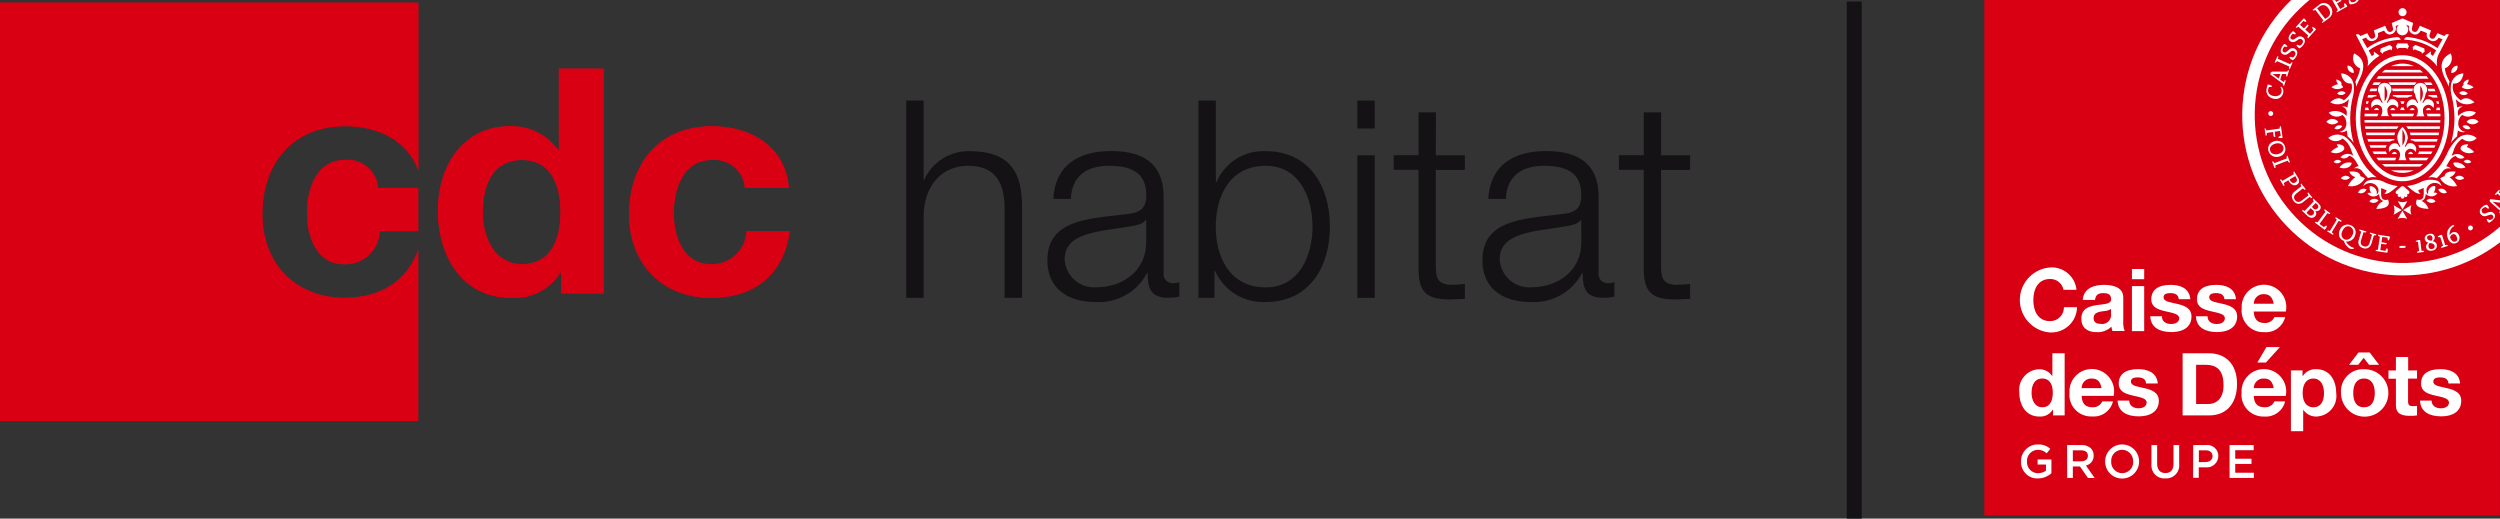 <?xml version="1.0" encoding="utf-8"?>
<!-- Generator: Adobe Illustrator 26.5.0, SVG Export Plug-In . SVG Version: 6.00 Build 0)  -->
<svg version="1.1" id="Calque_1" xmlns="http://www.w3.org/2000/svg" xmlns:xlink="http://www.w3.org/1999/xlink" x="0px" y="0px"
	 viewBox="0 0 242.63 50.33" style="enable-background:new 0 0 242.63 50.33;" xml:space="preserve">
<rect x="0" y="0" width="242.63" height="50.33" fill="#333333" stroke="none"/>
<style type="text/css">
	.st0{fill:#141215;}
	.st1{fill:#D80012;}
	.st2{fill:none;stroke:#141215;stroke-width:1.456;}
	.st3{fill:#FFFFFF;}
</style>
<g id="Groupe_81" transform="translate(-38.9 -36.66)">
	<path id="Tracé_2807" class="st0" d="M126.85,46.42h1.69v7.7h0.05c0.78-1.74,2.52-2.84,4.43-2.79c3.89,0,5.07,2.04,5.07,5.34v8.9
		h-1.69v-8.64c0-2.36-0.78-4.18-3.51-4.18c-2.71,0-4.27,2.04-4.35,4.75v8.07h-1.69V46.42z"/>
	<path id="Tracé_2808" class="st0" d="M141.12,55.96c0.19-3.25,2.41-4.64,5.61-4.64c2.44,0,5.1,0.72,5.1,4.45v7.35
		c-0.08,0.49,0.25,0.94,0.74,1.02c0.08,0.01,0.17,0.01,0.25,0c0.18,0,0.37-0.03,0.54-0.11v1.42c-0.36,0.08-0.73,0.11-1.1,0.11
		c-1.72,0-1.98-0.99-1.98-2.41h-0.05c-0.97,1.86-2.95,2.96-5.04,2.82c-2.58,0-4.64-1.26-4.64-4.05c0-3.86,3.78-4.02,7.43-4.45
		c1.39-0.13,2.17-0.38,2.17-1.88c0-2.28-1.61-2.84-3.62-2.84c-2.12,0-3.62,0.96-3.7,3.22L141.12,55.96z M150.14,58h-0.05
		c-0.21,0.4-0.97,0.54-1.42,0.62c-2.87,0.51-6.44,0.51-6.44,3.19c0.07,1.58,1.4,2.81,2.98,2.74c0.03,0,0.07,0,0.1-0.01
		c2.6,0,4.83-1.64,4.83-4.34L150.14,58z"/>
	<path id="Tracé_2809" class="st0" d="M155.21,46.42h1.69v7.94h0.05c0.8-1.92,2.72-3.13,4.8-3.03c4.21,0,6.22,3.38,6.22,7.32
		s-2.01,7.32-6.22,7.32c-2.11,0.11-4.08-1.1-4.93-3.03h-0.05v2.63h-1.56L155.21,46.42z M161.75,52.75c-3.57,0-4.86,3.03-4.86,5.9
		s1.29,5.9,4.86,5.9c3.22,0,4.53-3.03,4.53-5.9S164.97,52.75,161.75,52.75z"/>
	<path id="Tracé_2810" class="st0" d="M170.63,46.42h1.69v2.71h-1.69V46.42z M170.63,51.73h1.69v13.84h-1.69V51.73z"/>
	<path id="Tracé_2811" class="st0" d="M178.25,51.73h2.82v1.42h-2.82v9.33c0,1.1,0.16,1.74,1.37,1.82c0.48,0,0.97-0.03,1.45-0.08
		v1.45c-0.51,0-0.99,0.05-1.5,0.05c-2.25,0-3.03-0.75-3-3.11v-9.47h-2.41v-1.42h2.41v-4.16h1.69L178.25,51.73z"/>
	<path id="Tracé_2812" class="st0" d="M183.34,55.96c0.19-3.25,2.41-4.64,5.61-4.64c2.44,0,5.1,0.72,5.1,4.45v7.35
		c-0.08,0.48,0.25,0.94,0.74,1.02c0.08,0.01,0.17,0.01,0.25,0c0.18,0,0.37-0.03,0.54-0.11v1.42c-0.36,0.08-0.73,0.11-1.1,0.11
		c-1.72,0-1.98-0.99-1.98-2.41h-0.05c-0.97,1.86-2.95,2.96-5.04,2.82c-2.58,0-4.64-1.26-4.64-4.05c0-3.86,3.78-4.02,7.43-4.45
		c1.39-0.13,2.17-0.38,2.17-1.88c0-2.28-1.61-2.84-3.62-2.84c-2.12,0-3.62,0.96-3.7,3.22L183.34,55.96z M192.36,58h-0.05
		c-0.21,0.4-0.96,0.54-1.42,0.62c-2.87,0.51-6.44,0.51-6.44,3.19c0.07,1.58,1.4,2.81,2.99,2.74c0.03,0,0.07,0,0.1-0.01
		c2.6,0,4.83-1.64,4.83-4.34L192.36,58z"/>
	<path id="Tracé_2813" class="st0" d="M200.11,51.73h2.82v1.42h-2.82v9.33c0,1.1,0.16,1.74,1.37,1.82c0.48,0,0.97-0.03,1.45-0.08
		v1.45c-0.51,0-0.99,0.05-1.5,0.05c-2.25,0-3.03-0.75-3-3.11v-9.47h-2.41v-1.42h2.41v-4.16h1.69L200.11,51.73z"/>
	<g id="Groupe_82" transform="translate(38.9 36.922)">
		<g id="Groupe_81-2" transform="translate(0 0)">
			<path id="Tracé_2814" class="st1" d="M33.49,15.26c-2.78,0-3.7,2.81-3.7,5.14c0,2.26,0.89,4.98,3.61,4.98
				c1.84,0.07,3.38-1.37,3.45-3.21h3.74v-4.19h-3.89c-0.13-1.63-1.55-2.85-3.18-2.72C33.51,15.26,33.5,15.26,33.49,15.26z"/>
			<path id="Tracé_2815" class="st1" d="M33.43,28.64c-4.77,0-7.97-3.36-7.97-8.1c0-4.92,2.93-8.56,8.07-8.56
				c3.16,0,6.08,1.42,7.07,4.31V0H0v40.59h40.59V23.98C39.53,27,36.93,28.64,33.43,28.64z"/>
			<path id="Tracé_2816" class="st1" d="M54.45,26.2h-0.06c-1.03,1.64-2.87,2.58-4.8,2.44c-4.77,0-7.09-4.09-7.09-8.46
				c0-4.25,2.35-8.19,7-8.19c1.87-0.06,3.64,0.83,4.71,2.36h0.03V6.4h4.34v21.82h-4.12L54.45,26.2z M50.67,15.26
				c-2.84,0-3.82,2.44-3.82,5.04c0,2.47,1.13,5.07,3.82,5.07c2.87,0,3.73-2.5,3.73-5.1C54.39,17.71,53.47,15.26,50.67,15.26z"/>
			<path id="Tracé_2817" class="st1" d="M72.3,17.98c-0.13-1.63-1.55-2.85-3.18-2.72c-0.01,0-0.02,0-0.03,0
				c-2.78,0-3.7,2.81-3.7,5.14c0,2.26,0.88,4.98,3.61,4.98c1.84,0.06,3.38-1.37,3.45-3.21h4.19c-0.55,4.19-3.45,6.48-7.61,6.48
				c-4.77,0-7.98-3.36-7.98-8.1c0-4.92,2.93-8.56,8.07-8.56c3.73,0,7.15,1.96,7.43,5.99L72.3,17.98z"/>
		</g>
	</g>
	<g id="Groupe_85" transform="translate(38.9 36.922)">
		<g id="Groupe_84" transform="translate(0 0)">
			<g id="Groupe_83">
				<path id="Tracé_2818" class="st1" d="M33.49,15.26c-2.78,0-3.7,2.81-3.7,5.14c0,2.26,0.89,4.98,3.61,4.98
					c1.84,0.07,3.38-1.37,3.45-3.21h3.74v-4.19h-3.89c-0.13-1.63-1.55-2.85-3.18-2.72C33.51,15.26,33.5,15.26,33.49,15.26z"/>
				<path id="Tracé_2819" class="st1" d="M33.43,28.64c-4.77,0-7.97-3.36-7.97-8.1c0-4.92,2.93-8.56,8.07-8.56
					c3.16,0,6.08,1.42,7.07,4.31V0H0v40.59h40.59V23.98C39.53,27,36.93,28.64,33.43,28.64z"/>
				<path id="Tracé_2820" class="st1" d="M54.45,26.2h-0.06c-1.03,1.64-2.87,2.58-4.8,2.44c-4.77,0-7.09-4.09-7.09-8.46
					c0-4.25,2.35-8.19,7-8.19c1.87-0.06,3.64,0.83,4.71,2.36h0.03V6.4h4.34v21.82h-4.12L54.45,26.2z M50.67,15.26
					c-2.84,0-3.82,2.44-3.82,5.04c0,2.47,1.13,5.07,3.82,5.07c2.87,0,3.73-2.5,3.73-5.1C54.39,17.71,53.47,15.26,50.67,15.26z"/>
				<path id="Tracé_2821" class="st1" d="M72.3,17.98c-0.13-1.63-1.55-2.85-3.18-2.72c-0.01,0-0.02,0-0.03,0
					c-2.78,0-3.7,2.81-3.7,5.14c0,2.26,0.88,4.98,3.61,4.98c1.84,0.06,3.38-1.37,3.45-3.21h4.19c-0.55,4.19-3.45,6.48-7.61,6.48
					c-4.77,0-7.98-3.36-7.98-8.1c0-4.92,2.93-8.56,8.07-8.56c3.73,0,7.15,1.96,7.43,5.99L72.3,17.98z"/>
			</g>
		</g>
	</g>
	<line id="Ligne_26" class="st2" x1="218.86" y1="86.99" x2="218.86" y2="36.81"/>
	<g id="Groupe_93" transform="translate(231.483 36.66)">
		<g id="Groupe_92">
			<rect id="Rectangle_364" x="0" y="0" class="st1" width="50.04" height="50.04"/>
			<g id="Groupe_90" transform="translate(3.395 25.957)">
				<g id="Groupe_88">
					<g id="Groupe_87">
						<path id="Tracé_2822" class="st3" d="M2.98,1.12c-1.12,0-1.62,0.92-1.62,2.07c0,1,0.44,2.02,1.62,2.02
							c0.74,0.01,1.34-0.58,1.35-1.31c0-0.01,0-0.02,0-0.04h1.27C5.58,5.24,4.44,6.34,3.05,6.31c-0.02,0-0.04,0-0.07,0
							C1.24,6.18-0.07,4.66,0.06,2.92C0.18,1.36,1.42,0.12,2.98,0c1.3-0.09,2.44,0.87,2.57,2.17H4.29C4.17,1.55,3.62,1.1,2.98,1.12z
							"/>
						<path id="Tracé_2823" class="st3" d="M10.09,5.2V2.93c0-1.13-1.22-1.24-1.9-1.24c-0.92,0-1.96,0.32-2.03,1.46h1.19
							c0.05-0.5,0.35-0.66,0.79-0.66c0.41,0,0.77,0.09,0.77,0.59c0.01,0.29-0.21,0.44-0.89,0.51C7.84,3.61,7.66,3.63,7.48,3.66
							c-0.7,0.11-1.46,0.32-1.46,1.32c0,0.85,0.58,1.3,1.47,1.3c0.54,0.03,1.06-0.16,1.45-0.53C8.96,5.9,8.99,6.04,9.03,6.17h1.2
							C10.11,5.86,10.06,5.53,10.09,5.2z M8.9,4.48c0.07,0.48-0.25,0.92-0.73,1c-0.08,0.01-0.16,0.01-0.23,0
							c-0.37,0-0.73-0.11-0.73-0.56c0-0.31,0.15-0.54,0.7-0.64C8.01,4.27,8.1,4.26,8.2,4.24c0.25-0.01,0.49-0.08,0.7-0.21L8.9,4.48z
							"/>
						<path id="Tracé_2824" class="st3" d="M10.93,1.13V0.15h1.19v0.99H10.93z M12.12,1.81v4.37h-1.19V1.81L12.12,1.81z"/>
						<path id="Tracé_2825" class="st3" d="M14.74,5.49c0.31,0,0.78-0.13,0.78-0.56c0-0.1-0.04-0.19-0.11-0.26
							c-0.42-0.41-1.78-0.33-2.34-0.9c-0.18-0.18-0.27-0.42-0.26-0.68c0-0.9,0.64-1.4,1.88-1.4c0.81,0,1.81,0.25,1.91,1.39h-1.13
							c-0.02-0.46-0.38-0.59-0.81-0.59c-0.3,0-0.66,0.06-0.66,0.4c0,0.29,0.3,0.43,0.85,0.54c0.16,0.03,0.33,0.07,0.49,0.11
							c0.68,0.16,1.37,0.41,1.37,1.22c0,0.89-0.63,1.51-1.97,1.51c-1.08,0-1.99-0.42-2.03-1.53h1.13
							C13.83,5.24,14.24,5.49,14.74,5.49z"/>
						<path id="Tracé_2826" class="st3" d="M11.58,13.67c0.31,0,0.78-0.13,0.78-0.56c0-0.1-0.04-0.19-0.11-0.26
							c-0.42-0.41-1.78-0.33-2.34-0.9c-0.18-0.18-0.27-0.42-0.26-0.68c0-0.9,0.64-1.4,1.88-1.4c0.81,0,1.81,0.25,1.91,1.39H12.3
							c-0.02-0.46-0.38-0.59-0.81-0.59c-0.3,0-0.66,0.06-0.66,0.4c0,0.29,0.3,0.43,0.85,0.54c0.16,0.03,0.33,0.07,0.49,0.11
							c0.68,0.16,1.37,0.41,1.37,1.22c0,0.89-0.63,1.51-1.97,1.51c-1.08,0-1.99-0.42-2.03-1.53h1.13
							C10.67,13.42,11.08,13.67,11.58,13.67z"/>
						<path id="Tracé_2827" class="st3" d="M40.92,13.67c0.31,0,0.78-0.13,0.78-0.56c0-0.1-0.04-0.19-0.11-0.26
							c-0.42-0.41-1.78-0.33-2.34-0.9c-0.18-0.18-0.27-0.42-0.26-0.68c0-0.9,0.64-1.4,1.88-1.4c0.81,0,1.81,0.25,1.91,1.39h-1.13
							c-0.02-0.46-0.38-0.59-0.81-0.59c-0.3,0-0.66,0.06-0.66,0.4c0,0.29,0.3,0.43,0.85,0.54c0.16,0.03,0.33,0.07,0.49,0.11
							c0.68,0.16,1.37,0.41,1.37,1.22c0,0.89-0.63,1.51-1.97,1.51c-1.08,0-1.99-0.42-2.03-1.53h1.13
							C40.01,13.42,40.42,13.67,40.92,13.67z"/>
						<path id="Tracé_2828" class="st3" d="M19.17,5.49c0.31,0,0.78-0.13,0.78-0.56c0-0.1-0.04-0.19-0.11-0.26
							c-0.42-0.41-1.78-0.33-2.34-0.9c-0.18-0.18-0.27-0.42-0.26-0.68c0-0.9,0.64-1.4,1.88-1.4c0.81,0,1.81,0.25,1.91,1.39h-1.13
							c-0.02-0.46-0.38-0.59-0.81-0.59c-0.3,0-0.66,0.06-0.66,0.4c0,0.29,0.3,0.43,0.85,0.54c0.16,0.03,0.33,0.07,0.49,0.11
							c0.68,0.16,1.37,0.41,1.37,1.22c0,0.89-0.63,1.51-1.97,1.51c-1.08,0-1.99-0.42-2.03-1.53h1.13
							C18.26,5.24,18.67,5.49,19.17,5.49z"/>
						<path id="Tracé_2829" class="st3" d="M23.82,5.39c0.4,0.02,0.77-0.2,0.94-0.57h1.04c-0.22,0.92-1.08,1.54-2.02,1.46
							c-1.17,0.06-2.15-0.84-2.21-2.01c0-0.09,0-0.19,0.01-0.28c-0.08-1.2,0.83-2.23,2.02-2.31c1.2-0.08,2.23,0.83,2.31,2.02
							c0.01,0.19,0,0.39-0.04,0.58h-3.12C22.79,5.08,23.17,5.39,23.82,5.39z M23.74,2.59c-0.51-0.03-0.95,0.36-0.98,0.87
							c0,0.02,0,0.04,0,0.06h1.93C24.57,2.91,24.31,2.59,23.74,2.59z"/>
						<path id="Tracé_2830" class="st3" d="M7.11,13.57c0.4,0.02,0.77-0.2,0.94-0.57h1.04c-0.22,0.92-1.08,1.54-2.02,1.46
							c-1.17,0.06-2.16-0.84-2.21-2.01c0-0.09,0-0.19,0.01-0.28c-0.08-1.2,0.83-2.23,2.02-2.31c1.2-0.08,2.23,0.83,2.31,2.02
							c0.01,0.19,0,0.39-0.04,0.58H6.05C6.08,13.27,6.46,13.57,7.11,13.57z M7.03,10.78c-0.51-0.03-0.95,0.36-0.98,0.87
							c0,0.02,0,0.04,0,0.06h1.93C7.86,11.09,7.61,10.78,7.03,10.78L7.03,10.78z"/>
						<path id="Tracé_2831" class="st3" d="M3.25,13.8c-0.28,0.45-0.78,0.71-1.31,0.67C0.62,14.47,0,13.34,0,12.14
							c-0.14-1.1,0.64-2.11,1.74-2.25C1.8,9.88,1.86,9.88,1.91,9.88c0.51-0.02,0.99,0.23,1.28,0.65h0.02v-2.2H4.4v6.03H3.27V13.8
							L3.25,13.8z M2.23,10.78c-0.73,0-1.04,0.61-1.04,1.39c0,0.66,0.29,1.4,1.04,1.4c0.78,0,1.02-0.69,1.02-1.41
							S3,10.78,2.23,10.78L2.23,10.78z"/>
						<path id="Tracé_2832" class="st3" d="M18.42,8.33c1.51,0,2.71,0.95,2.71,2.98c0,1.8-0.94,3.05-2.71,3.05h-2.57V8.33H18.42z
							 M18.33,13.25c0.89,0,1.49-0.62,1.49-1.81c0-1.11-0.35-1.99-1.72-1.99h-0.94v3.8H18.33z"/>
						<g id="Groupe_86" transform="translate(21.571 7.729)">
							<path id="Tracé_2833" class="st3" d="M2.25,5.84c0.4,0.02,0.77-0.2,0.94-0.57h1.04C4,6.2,3.15,6.81,2.21,6.74
								C1.04,6.79,0.05,5.9-0.01,4.73c0-0.09,0-0.19,0.01-0.28c-0.08-1.2,0.83-2.23,2.02-2.31c1.2-0.08,2.23,0.83,2.31,2.02
								c0.01,0.19,0,0.39-0.04,0.58H1.18C1.22,5.54,1.6,5.84,2.25,5.84z M2.17,3.05C1.66,3.02,1.22,3.41,1.19,3.92
								c0,0.02,0,0.04,0,0.06h1.93C3,3.36,2.75,3.05,2.17,3.05L2.17,3.05z"/>
							<path id="Tracé_2834" class="st3" d="M2.41,0L1.53,1.5h0.83L3.72,0H2.41z"/>
						</g>
						<path id="Tracé_2835" class="st3" d="M27.49,9.99v0.56h0.02c0.27-0.44,0.77-0.7,1.29-0.68c1.41,0,1.96,1.19,1.96,2.35
							c0.14,1.09-0.63,2.09-1.72,2.23c-0.06,0.01-0.12,0.01-0.18,0.02c-0.52,0.02-1.01-0.23-1.3-0.65h-0.01v2.07h-1.19V9.99
							L27.49,9.99z M29.57,12.19c0-0.8-0.34-1.41-1.04-1.41c-0.66,0-1.03,0.53-1.03,1.41c0,0.76,0.3,1.38,1.04,1.38
							S29.57,12.97,29.57,12.19z"/>
						<path id="Tracé_2836" class="st3" d="M33.45,9.88c1.27-0.04,2.33,0.96,2.37,2.23c0.04,1.27-0.96,2.33-2.23,2.37
							c-1.27,0.04-2.33-0.96-2.37-2.23c0-0.02,0-0.05,0-0.07c-0.09-1.17,0.78-2.2,1.95-2.3C33.26,9.87,33.35,9.87,33.45,9.88z
							 M34,8.25l0.92,1.2h-0.98l-0.52-0.68l-0.53,0.68h-0.89l0.92-1.2H34z M33.45,13.57c0.8,0,1.05-0.67,1.05-1.39
							c0-0.66-0.22-1.4-1.05-1.4c-0.74,0-1.04,0.61-1.04,1.4C32.4,12.95,32.69,13.57,33.45,13.57z"/>
						<path id="Tracé_2837" class="st3" d="M38.6,9.99v0.8h-0.87v2.16c0,0.4,0.1,0.51,0.5,0.51c0.12,0,0.25-0.01,0.37-0.03v0.93
							c-0.23,0.03-0.46,0.05-0.69,0.04c-0.79,0-1.36-0.19-1.36-1.03v-2.57h-0.72v-0.8h0.72V8.69h1.19v1.31L38.6,9.99z"/>
					</g>
				</g>
				<g id="Groupe_89" transform="translate(0.166 17.176)">
					<path id="Tracé_2838" class="st3" d="M0,1.66L0,1.66C-0.02,0.76,0.69,0.02,1.58,0C1.6,0,1.61,0,1.63,0
						c0.45-0.02,0.88,0.13,1.21,0.43L2.49,0.86C2.25,0.63,1.93,0.51,1.61,0.52C1.01,0.55,0.55,1.05,0.58,1.64c0,0,0,0,0,0v0.01
						C0.54,2.24,0.98,2.74,1.56,2.79c0.03,0,0.06,0,0.1,0c0.27,0,0.54-0.08,0.76-0.24v-0.6H1.61V1.46h1.34V2.8
						C2.59,3.12,2.12,3.3,1.64,3.3C0.77,3.34,0.04,2.66,0,1.79C0,1.75,0,1.7,0,1.66z"/>
					<path id="Tracé_2839" class="st3" d="M4.47,0.06h1.41c0.33-0.02,0.66,0.1,0.91,0.32c0.17,0.19,0.27,0.43,0.26,0.69v0.01
						c0.02,0.46-0.3,0.87-0.75,0.97l0.85,1.21H6.5L5.72,2.14H5.03v1.11H4.48L4.47,0.06z M5.84,1.64c0.4,0,0.65-0.21,0.65-0.53V1.1
						c0-0.34-0.24-0.53-0.65-0.53H5.03v1.07H5.84z"/>
					<path id="Tracé_2840" class="st3" d="M8.16,1.66L8.16,1.66C8.16,0.74,8.9,0,9.81,0s1.65,0.73,1.65,1.65v0.01
						c0,0.91-0.73,1.65-1.65,1.65S8.17,2.57,8.16,1.66z M10.88,1.66L10.88,1.66c0.03-0.61-0.44-1.12-1.04-1.14
						c-0.01,0-0.02,0-0.03,0C9.22,0.52,8.74,1,8.75,1.6c0,0.02,0,0.03,0,0.05v0.01c-0.03,0.6,0.44,1.11,1.04,1.13
						c0.01,0,0.02,0,0.03,0c0.59,0,1.07-0.49,1.07-1.08C10.89,1.69,10.88,1.68,10.88,1.66z"/>
					<path id="Tracé_2841" class="st3" d="M12.66,1.89V0.06h0.55v1.81c0,0.59,0.3,0.91,0.8,0.91s0.79-0.3,0.79-0.89V0.06h0.55v1.81
						c0.09,0.69-0.39,1.33-1.09,1.42C14.18,3.3,14.09,3.3,14.01,3.3c-0.69,0.06-1.29-0.45-1.35-1.14
						C12.65,2.07,12.65,1.98,12.66,1.89z"/>
					<path id="Tracé_2842" class="st3" d="M16.71,0.06h1.24c0.58-0.07,1.12,0.34,1.19,0.92c0.01,0.05,0.01,0.09,0.01,0.14v0.01
						c-0.01,0.62-0.52,1.11-1.14,1.1c-0.04,0-0.08,0-0.13-0.01h-0.63v1.02h-0.55L16.71,0.06z M17.91,1.71
						c0.42,0,0.68-0.24,0.68-0.57V1.14c0-0.37-0.27-0.57-0.68-0.57h-0.65v1.15L17.91,1.71z"/>
					<path id="Tracé_2843" class="st3" d="M20.24,0.06h2.34v0.5h-1.79v0.83h1.58v0.5h-1.58v0.86h1.81v0.5h-2.36L20.24,0.06z"/>
				</g>
			</g>
			<g id="Groupe_91" transform="translate(25.028)">
				<path id="Tracé_2844" class="st3" d="M11.7,16.7c0.16,0.21,0.33,0.4,0.51,0.58c0.26-0.1,0.55-0.12,0.83-0.06
					c-0.48-0.36-0.91-0.81-1.25-1.31c-0.2-0.29-0.38-0.6-0.53-0.92c-0.22-0.54-0.55-1.03-0.96-1.44c-0.49-0.58-1.36-0.66-1.95-0.17
					c0,0,0,0,0,0c0.36,0.4,0.98,0.43,1.38,0.07c0,0,0.01-0.01,0.01-0.01c0.41,0.27,0.7,0.68,0.84,1.15c0.06,0.18,0.13,0.35,0.2,0.52
					c-0.39-0.29-0.95-0.22-1.25,0.16c0.27,0.19,0.65,0.12,0.84-0.15c0,0,0-0.01,0.01-0.01c0.07,0.02,0.13,0.04,0.19,0.08
					c0.39,0.21,0.5,0.58,0.73,0.93c-0.17,0.03-0.34,0.11-0.46,0.23C11.17,16.25,11.53,16.4,11.7,16.7z"/>
				<path id="Tracé_2845" class="st3" d="M10.6,8.1c0.08,0.28,0.07,0.57-0.04,0.84c-0.16,0.32-0.4,0.6-0.7,0.8
					c-0.45-0.43-1.01-0.1-1.32,0.19c0.6,0.35,1.36,0.22,1.82-0.31c-0.06,0.27-0.11,0.53-0.15,0.81c-0.16-0.09-0.36-0.12-0.54-0.07
					c0.3,0.04,0.51,0.31,0.48,0.61c0,0.04-0.02,0.23-0.02,0.28c-0.19-0.2-0.44-0.34-0.7-0.42c-0.34-0.11-0.72-0.07-1.04,0.09
					c0.31,0.43,0.91,0.53,1.34,0.23c0.24,0.19,0.38,0.48,0.38,0.79c0.04,0.43-0.27,0.81-0.7,0.86c0.25,0.08,0.53,0.03,0.74-0.14
					c0.02,0.2,0.05,0.39,0.08,0.58c0.23,0.18,0.42,0.39,0.59,0.63c-0.23-0.78-0.34-1.59-0.34-2.4c0.01-0.74,0.1-1.47,0.28-2.18
					c0.09-0.35,0.11-0.71,0.06-1.07c-0.08-0.62-0.61-1.09-1.23-1.1C9.65,7.54,9.92,8.19,10.6,8.1z"/>
				<path id="Tracé_2846" class="st3" d="M10.98,7.92c0.05,0.16,0.08,0.32,0.08,0.49c0.08-0.2,0.17-0.4,0.26-0.59
					c0.76-1.43,0.44-2.19-0.45-2.64c-0.26,0.51-0.06,1.14,0.45,1.4c0.04,0.02,0.08,0.04,0.12,0.05c-0.05,0.38-0.18,0.75-0.37,1.09
					C11.05,7.79,11.01,7.86,10.98,7.92z"/>
				<path id="Tracé_2847" class="st3" d="M10.82,7.08c0.05-0.34-0.18-0.66-0.52-0.71c-0.02,0-0.05-0.01-0.07-0.01
					c-0.07,0.32,0.13,0.63,0.44,0.7C10.72,7.08,10.77,7.09,10.82,7.08z"/>
				<path id="Tracé_2848" class="st3" d="M15.49,20.38l-0.8-0.46c0.12,0.3,0.12,0.63,0,0.93L15.49,20.38z"/>
				<path id="Tracé_2849" class="st3" d="M15.55,20.44l-0.47,0.8c0.3-0.12,0.63-0.12,0.93,0L15.55,20.44z"/>
				<path id="Tracé_2850" class="st3" d="M15.62,20.38l0.8,0.46c-0.12-0.3-0.12-0.63,0-0.93L15.62,20.38z"/>
				<path id="Tracé_2851" class="st3" d="M15.09,19.52l0.47,0.8l0.47-0.8C15.72,19.65,15.39,19.65,15.09,19.52L15.09,19.52z"/>
				<path id="Tracé_2852" class="st3" d="M11.9,17.31c-0.13-0.1-0.27-0.17-0.43-0.21c-0.03-0.36-0.42-0.52-1.08-0.44
					c0.1,0.26,0.32,0.46,0.59,0.53c-0.3,0.22-0.55,0.52-0.72,0.86C10.91,18.19,11.58,17.89,11.9,17.31z"/>
				<path id="Tracé_2853" class="st3" d="M10.63,15.8c-0.45-0.12-0.93,0.06-1.19,0.45C9.97,16.47,10.58,16.25,10.63,15.8z"/>
				<path id="Tracé_2854" class="st3" d="M9.88,14.53C10,14.19,9.72,13.99,9.18,14c0.02,0.1,0.07,0.2,0.14,0.27
					c-0.28,0.09-0.53,0.26-0.72,0.49C9.03,14.97,9.55,14.88,9.88,14.53z"/>
				<path id="Tracé_2855" class="st3" d="M9.8,8.47C9.76,8.38,9.7,8.3,9.62,8.23C9.71,8.02,9.53,7.82,9.14,7.7
					C9.12,7.87,9.18,8.05,9.32,8.16c-0.24,0.05-0.47,0.15-0.66,0.3C9,8.71,9.46,8.71,9.8,8.47z"/>
				<path id="Tracé_2856" class="st3" d="M13.23,19.45c-0.23-0.22-0.61-0.21-0.83,0.02c-0.02,0.02-0.05,0.05-0.06,0.08
					c0.27,0.22,0.66,0.18,0.88-0.09C13.22,19.46,13.22,19.45,13.23,19.45z"/>
				<path id="Tracé_2857" class="st3" d="M10.04,9.02C9.83,8.8,9.49,8.8,9.27,9.01C9.25,9.03,9.23,9.06,9.21,9.08
					c0.24,0.21,0.61,0.19,0.82-0.05C10.04,9.03,10.04,9.02,10.04,9.02z"/>
				<path id="Tracé_2858" class="st3" d="M8.95,12.48c0.27,0.15,0.6,0.05,0.75-0.22c0-0.01,0.01-0.01,0.01-0.02
					C9.48,12.08,9.16,12.15,9,12.39C8.98,12.42,8.97,12.45,8.95,12.48z"/>
				<path id="Tracé_2859" class="st3" d="M9.57,17.29c0.25,0.23,0.65,0.21,0.88-0.04c0,0,0.01-0.01,0.01-0.01
					C10.24,17,9.87,17,9.64,17.22C9.61,17.24,9.59,17.27,9.57,17.29z"/>
				<path id="Tracé_2860" class="st3" d="M12.08,18.39c-0.28-0.16-0.63-0.06-0.79,0.21c-0.02,0.03-0.03,0.07-0.05,0.1
					c0.31,0.15,0.67,0.02,0.82-0.29C12.07,18.41,12.07,18.4,12.08,18.39z"/>
				<path id="Tracé_2861" class="st3" d="M9.61,15.66c-0.19-0.19-0.49-0.2-0.68-0.01c-0.02,0.02-0.04,0.04-0.06,0.07
					c0.21,0.19,0.54,0.17,0.73-0.04C9.61,15.66,9.61,15.66,9.61,15.66z"/>
				<path id="Tracé_2862" class="st3" d="M9.33,11.82c-0.27-0.32-0.75-0.37-1.07-0.1c-0.04,0.03-0.07,0.06-0.1,0.1
					c0.31,0.33,0.83,0.34,1.15,0.03C9.32,11.83,9.33,11.83,9.33,11.82z"/>
				<path id="Tracé_2863" class="st3" d="M16.21,18.75c0.04-0.08,0.02-0.18-0.05-0.23c-0.06-0.05-0.17-0.16-0.43-0.38
					c-0.08-0.09-0.23-0.1-0.32-0.02c-0.01,0.01-0.01,0.01-0.02,0.02c-0.26,0.22-0.38,0.33-0.43,0.38c-0.07,0.05-0.09,0.15-0.05,0.23
					c0.04,0.07,0.13,0.1,0.2,0.07c0.01,0,0.01-0.01,0.02-0.01c-0.07,0.09-0.06,0.21,0.03,0.28c0,0,0.01,0.01,0.01,0.01
					c0.07,0.05,0.17,0.02,0.21-0.05c0,0,0-0.01,0.01-0.01c-0.03,0.09,0.02,0.2,0.11,0.23c0.09,0.03,0.2-0.02,0.23-0.11
					c0.01-0.04,0.01-0.08,0-0.12c0.04,0.08,0.13,0.11,0.21,0.07c0,0,0.01,0,0.01-0.01c0.09-0.06,0.12-0.19,0.05-0.28
					c0,0-0.01-0.01-0.01-0.01c0.07,0.05,0.16,0.03,0.21-0.04C16.2,18.77,16.2,18.76,16.21,18.75z"/>
				<path id="Tracé_2864" class="st3" d="M13.89,17.72c-0.53-0.3-1.16-0.37-1.74-0.17c-0.2,0.11-0.34,0.3-0.39,0.52
					c0.3-0.36,0.84-0.41,1.2-0.11c0.1,0.08,0.18,0.19,0.23,0.3c0.07,0.19,0.07,0.49-0.14,0.6c0.08-0.35-0.14-0.7-0.49-0.78
					c-0.06-0.01-0.12-0.02-0.18-0.02c-0.05,0.22,0,0.46,0.14,0.64c-0.13-0.01-0.26,0.01-0.37,0.06c0.12,0.17,0.3,0.28,0.51,0.31
					c0.23,0.02,0.46-0.07,0.62-0.24c0.04,0.31,0.09,0.58,0.43,0.68c-0.34,0.14-0.59,0.42-0.69,0.78c1.4-0.07,1.26-0.6,1.13-0.92
					c-0.82,0.21-0.66-0.58-0.66-1.12c0.07,0.04,0.31,0.14,0.54,0.23c-0.05,0.13-0.14,0.25-0.24,0.35c0.41-0.03,0.58-0.15,1.3-0.77
					C14.68,18,14.27,17.89,13.89,17.72z"/>
				<path id="Tracé_2865" class="st3" d="M20.8,13.56c-0.41,0.41-0.74,0.9-0.96,1.44c-0.15,0.32-0.33,0.63-0.53,0.92
					c-0.34,0.5-0.76,0.94-1.25,1.31c0.28-0.06,0.57-0.04,0.83,0.06c0.18-0.18,0.35-0.38,0.51-0.58c0.17-0.3,0.53-0.45,0.86-0.34
					c-0.12-0.13-0.29-0.21-0.46-0.23c0.22-0.35,0.34-0.72,0.73-0.93c0.06-0.03,0.13-0.06,0.19-0.08c0.18,0.28,0.56,0.35,0.84,0.17
					c0,0,0.01,0,0.01-0.01c-0.31-0.38-0.86-0.45-1.25-0.16c0.07-0.17,0.14-0.35,0.2-0.52c0.13-0.47,0.43-0.88,0.84-1.15
					c0.4,0.37,1.02,0.35,1.39-0.05c0,0,0-0.01,0.01-0.01C22.17,12.9,21.29,12.97,20.8,13.56C20.8,13.55,20.8,13.56,20.8,13.56z"/>
				<path id="Tracé_2866" class="st3" d="M20.26,8.22c-0.05,0.36-0.03,0.72,0.06,1.07c0.18,0.71,0.27,1.45,0.28,2.18
					c0,0.81-0.11,1.62-0.34,2.4c0.17-0.24,0.36-0.45,0.59-0.63c0.03-0.19,0.06-0.39,0.08-0.58c0.21,0.16,0.49,0.22,0.74,0.14
					c-0.43-0.05-0.74-0.43-0.7-0.86c0-0.31,0.14-0.6,0.38-0.79c0.44,0.3,1.03,0.2,1.34-0.23c-0.32-0.16-0.69-0.2-1.04-0.09
					c-0.26,0.08-0.51,0.23-0.7,0.42c0-0.05-0.02-0.24-0.02-0.28c-0.03-0.3,0.18-0.57,0.48-0.61c-0.18-0.05-0.37-0.03-0.54,0.07
					c-0.04-0.27-0.09-0.54-0.15-0.81c0.45,0.53,1.22,0.66,1.82,0.31c-0.3-0.29-0.87-0.62-1.32-0.19c-0.3-0.2-0.54-0.48-0.7-0.8
					c-0.11-0.27-0.12-0.57-0.04-0.84c0.68,0.09,0.95-0.56,0.99-0.98C20.87,7.14,20.35,7.6,20.26,8.22z"/>
				<path id="Tracé_2867" class="st3" d="M19.78,7.82c0.1,0.19,0.18,0.39,0.26,0.59c0-0.17,0.03-0.33,0.08-0.49
					c-0.03-0.06-0.06-0.13-0.09-0.19c-0.19-0.34-0.32-0.71-0.37-1.09c0.54-0.2,0.82-0.8,0.62-1.34c-0.01-0.04-0.03-0.08-0.05-0.12
					C19.34,5.63,19.02,6.39,19.78,7.82z"/>
				<path id="Tracé_2868" class="st3" d="M20.29,7.08c0.32,0.01,0.59-0.24,0.61-0.56c0-0.05,0-0.1-0.01-0.15
					c-0.34,0.01-0.61,0.3-0.6,0.65C20.28,7.04,20.28,7.06,20.29,7.08z"/>
				<path id="Tracé_2869" class="st3" d="M20.72,16.66c-0.65-0.08-1.05,0.08-1.08,0.44c-0.16,0.04-0.3,0.11-0.43,0.21
					c0.32,0.58,0.98,0.89,1.64,0.75c-0.16-0.34-0.41-0.64-0.72-0.86C20.4,17.13,20.62,16.93,20.72,16.66z"/>
				<path id="Tracé_2870" class="st3" d="M20.48,15.8c0.05,0.45,0.65,0.67,1.19,0.45C21.41,15.86,20.93,15.68,20.48,15.8z"/>
				<path id="Tracé_2871" class="st3" d="M21.79,14.27c0.08-0.07,0.12-0.17,0.14-0.27c-0.55,0-0.82,0.2-0.71,0.53
					c0.33,0.35,0.85,0.44,1.29,0.23C22.32,14.53,22.07,14.36,21.79,14.27z"/>
				<path id="Tracé_2872" class="st3" d="M21.97,7.7c-0.39,0.13-0.57,0.33-0.48,0.54c-0.08,0.06-0.14,0.14-0.18,0.23
					c0.34,0.25,0.81,0.24,1.15-0.01c-0.19-0.15-0.42-0.25-0.66-0.3C21.92,8.05,21.99,7.87,21.97,7.7z"/>
				<path id="Tracé_2873" class="st3" d="M18.77,19.55c-0.18-0.27-0.54-0.34-0.81-0.16c-0.03,0.02-0.06,0.04-0.08,0.06
					c0.21,0.27,0.6,0.32,0.88,0.11C18.76,19.55,18.77,19.55,18.77,19.55z"/>
				<path id="Tracé_2874" class="st3" d="M21.06,9.02c0.21,0.25,0.57,0.28,0.82,0.07c0,0,0.01-0.01,0.01-0.01
					c-0.18-0.24-0.52-0.3-0.76-0.13C21.11,8.98,21.09,9,21.06,9.02z"/>
				<path id="Tracé_2875" class="st3" d="M22.15,12.48c-0.11-0.27-0.41-0.39-0.67-0.29c-0.03,0.01-0.06,0.03-0.09,0.05
					c0.14,0.27,0.47,0.39,0.74,0.25C22.14,12.49,22.15,12.48,22.15,12.48z"/>
				<path id="Tracé_2876" class="st3" d="M21.54,17.29c-0.19-0.26-0.56-0.31-0.81-0.12c-0.03,0.02-0.05,0.04-0.08,0.07
					c0.22,0.26,0.62,0.29,0.88,0.07C21.53,17.3,21.53,17.3,21.54,17.29z"/>
				<path id="Tracé_2877" class="st3" d="M19.03,18.39c0.13,0.31,0.49,0.46,0.81,0.32c0.01,0,0.02-0.01,0.02-0.01
					c-0.1-0.3-0.43-0.46-0.73-0.36C19.1,18.36,19.06,18.37,19.03,18.39z"/>
				<path id="Tracé_2878" class="st3" d="M22.23,15.71c-0.16-0.22-0.46-0.27-0.67-0.11c-0.02,0.02-0.05,0.04-0.07,0.06
					c0.18,0.22,0.51,0.25,0.73,0.07C22.22,15.72,22.23,15.72,22.23,15.71z"/>
				<path id="Tracé_2879" class="st3" d="M21.77,11.82c0.32,0.32,0.83,0.33,1.15,0.01c0.01-0.01,0.01-0.01,0.02-0.02
					c-0.27-0.32-0.75-0.36-1.08-0.09C21.83,11.75,21.8,11.78,21.77,11.82z"/>
				<path id="Tracé_2880" class="st3" d="M19.35,18.07c-0.05-0.22-0.19-0.41-0.39-0.52c-0.58-0.19-1.21-0.13-1.74,0.17
					c-0.38,0.17-0.79,0.28-1.21,0.33c0.71,0.62,0.89,0.74,1.3,0.77c-0.11-0.09-0.19-0.21-0.24-0.35c0.23-0.09,0.47-0.19,0.54-0.23
					c0,0.54,0.16,1.33-0.66,1.12c-0.13,0.32-0.26,0.85,1.13,0.92c-0.1-0.35-0.35-0.64-0.69-0.78c0.34-0.1,0.39-0.37,0.43-0.68
					c0.16,0.17,0.39,0.26,0.62,0.24c0.21-0.02,0.39-0.13,0.51-0.31c-0.12-0.05-0.25-0.07-0.37-0.06c0.14-0.18,0.2-0.42,0.14-0.64
					c-0.36-0.02-0.67,0.26-0.68,0.62c0,0.06,0,0.12,0.02,0.18c-0.21-0.11-0.2-0.41-0.14-0.6c0.2-0.43,0.7-0.62,1.13-0.42
					C19.16,17.89,19.27,17.97,19.35,18.07z"/>
				<path id="Tracé_2881" class="st3" d="M20.08,11.48c0-3.38-2.03-6.12-4.53-6.12s-4.53,2.74-4.53,6.12s2.03,6.11,4.53,6.11
					S20.08,14.85,20.08,11.48z M15.55,17.18c-2.26,0-4.09-2.56-4.09-5.7s1.84-5.7,4.09-5.7s4.09,2.56,4.09,5.7
					S17.81,17.17,15.55,17.18L15.55,17.18z"/>
				<path id="Tracé_2882" class="st3" d="M15.55,6.17c-0.38,0-0.76,0.09-1.11,0.25h2.22C16.32,6.25,15.94,6.17,15.55,6.17z"/>
				<path id="Tracé_2883" class="st3" d="M17.26,6.78h-3.41c-0.1,0.08-0.2,0.16-0.3,0.25h4C17.46,6.94,17.36,6.86,17.26,6.78z"/>
				<path id="Tracé_2884" class="st3" d="M17.89,7.39h-4.67c-0.07,0.08-0.13,0.16-0.2,0.25h5.06C18.02,7.55,17.95,7.47,17.89,7.39z
					"/>
				<path id="Tracé_2885" class="st3" d="M11.87,11.65c0,0.08,0.01,0.17,0.01,0.25h7.34c0-0.08,0.01-0.17,0.01-0.25H11.87z"/>
				<path id="Tracé_2886" class="st3" d="M13.85,16.17h3.41c0.1-0.08,0.2-0.16,0.3-0.25h-4C13.65,16.01,13.75,16.09,13.85,16.17z"
					/>
				<path id="Tracé_2887" class="st3" d="M15.55,16.78c0.39,0,0.77-0.09,1.11-0.25h-2.23C14.79,16.7,15.17,16.78,15.55,16.78z"/>
				<path id="Tracé_2888" class="st3" d="M13.46,7.99h-0.68c-0.05,0.08-0.1,0.17-0.15,0.25h0.64C13.33,8.15,13.39,8.07,13.46,7.99z
					"/>
				<path id="Tracé_2889" class="st3" d="M17.83,8.25h0.64c-0.05-0.09-0.09-0.17-0.15-0.25h-0.68C17.72,8.07,17.78,8.16,17.83,8.25
					z"/>
				<path id="Tracé_2890" class="st3" d="M13.11,8.6h-0.65c-0.04,0.08-0.07,0.17-0.11,0.25h0.69C13.06,8.77,13.08,8.69,13.11,8.6z"
					/>
				<path id="Tracé_2891" class="st3" d="M18.07,8.86h0.69c-0.03-0.08-0.07-0.17-0.11-0.25H18C18.03,8.69,18.05,8.77,18.07,8.86z"
					/>
				<path id="Tracé_2892" class="st3" d="M13.04,9.34c-0.01-0.04-0.02-0.08-0.02-0.12h-0.79c-0.03,0.08-0.05,0.17-0.08,0.25h0.47
					C12.74,9.39,12.89,9.34,13.04,9.34z"/>
				<path id="Tracé_2893" class="st3" d="M18.07,9.34c0.15,0,0.29,0.05,0.42,0.13h0.47c-0.02-0.08-0.05-0.17-0.08-0.25h-0.79
					C18.09,9.25,18.08,9.3,18.07,9.34z"/>
				<path id="Tracé_2894" class="st3" d="M12.29,9.82h-0.24c-0.02,0.08-0.04,0.17-0.05,0.25h0.21C12.22,9.99,12.25,9.9,12.29,9.82z
					"/>
				<path id="Tracé_2895" class="st3" d="M18.9,10.08h0.21c-0.02-0.08-0.03-0.17-0.05-0.25h-0.24C18.86,9.9,18.88,9.99,18.9,10.08z
					"/>
				<path id="Tracé_2896" class="st3" d="M12.28,10.62c-0.03-0.06-0.05-0.12-0.06-0.18h-0.28c-0.01,0.08-0.02,0.17-0.03,0.25h0.41
					C12.3,10.67,12.29,10.64,12.28,10.62z"/>
				<path id="Tracé_2897" class="st3" d="M18.83,10.62c-0.01,0.02-0.03,0.05-0.04,0.07h0.41c-0.01-0.08-0.02-0.17-0.03-0.25h-0.28
					C18.88,10.5,18.85,10.56,18.83,10.62z"/>
				<path id="Tracé_2898" class="st3" d="M16.92,7.99h-2.74c0.07,0.08,0.13,0.16,0.18,0.25h2.37C16.79,8.15,16.85,8.07,16.92,7.99z
					"/>
				<path id="Tracé_2899" class="st3" d="M16.57,8.6h-2.03c0.03,0.08,0.05,0.17,0.07,0.25h1.9C16.52,8.77,16.54,8.69,16.57,8.6z"/>
				<path id="Tracé_2900" class="st3" d="M16.5,9.34c-0.01-0.04-0.02-0.08-0.02-0.12h-1.85c0,0.04-0.01,0.08-0.02,0.12
					c0.15,0,0.29,0.05,0.42,0.13h1.05C16.2,9.39,16.35,9.34,16.5,9.34z"/>
				<path id="Tracé_2901" class="st3" d="M15.67,10.08c0.02-0.09,0.04-0.17,0.08-0.25h-0.4c0.04,0.08,0.07,0.16,0.08,0.25H15.67z"
					/>
				<path id="Tracé_2902" class="st3" d="M15.78,10.68c-0.05-0.08-0.09-0.16-0.11-0.25h-0.25c-0.02,0.09-0.05,0.18-0.11,0.25H15.78
					z"/>
				<path id="Tracé_2903" class="st3" d="M15.19,12.26h-3.28c0.01,0.08,0.02,0.17,0.03,0.25h3.07
					C15.06,12.42,15.12,12.34,15.19,12.26z"/>
				<path id="Tracé_2904" class="st3" d="M16.1,12.51h3.07c0.01-0.08,0.02-0.17,0.03-0.25h-3.28
					C15.98,12.34,16.04,12.42,16.1,12.51z"/>
				<path id="Tracé_2905" class="st3" d="M14.84,12.87H12c0.02,0.08,0.03,0.17,0.05,0.25h2.72C14.79,13.04,14.81,12.95,14.84,12.87
					z"/>
				<path id="Tracé_2906" class="st3" d="M16.34,13.12h2.72c0.02-0.08,0.04-0.17,0.05-0.25h-2.84
					C16.3,12.95,16.32,13.04,16.34,13.12z"/>
				<path id="Tracé_2907" class="st3" d="M14.77,13.61c-0.01-0.04-0.02-0.08-0.02-0.12h-2.6c0.02,0.08,0.05,0.17,0.08,0.25h2.13
					C14.48,13.66,14.62,13.61,14.77,13.61z"/>
				<path id="Tracé_2908" class="st3" d="M16.34,13.61c0.15,0,0.29,0.05,0.42,0.13h2.13c0.03-0.08,0.05-0.17,0.08-0.25h-2.6
					C16.36,13.52,16.35,13.56,16.34,13.61z"/>
				<path id="Tracé_2909" class="st3" d="M14.02,14.09h-1.67c0.03,0.09,0.07,0.17,0.11,0.25h1.48
					C13.95,14.25,13.98,14.17,14.02,14.09z"/>
				<path id="Tracé_2910" class="st3" d="M17.17,14.34h1.48c0.04-0.08,0.07-0.17,0.11-0.25h-1.67
					C17.13,14.17,17.15,14.25,17.17,14.34z"/>
				<path id="Tracé_2911" class="st3" d="M14.51,14.95h0.5c-0.02-0.11-0.12-0.2-0.23-0.21C14.66,14.76,14.55,14.84,14.51,14.95z"/>
				<path id="Tracé_2912" class="st3" d="M16.1,14.95h0.5c-0.04-0.11-0.14-0.19-0.26-0.21C16.22,14.75,16.12,14.84,16.1,14.95z"/>
				<path id="Tracé_2913" class="st3" d="M12.78,10.68h0.5c-0.02-0.11-0.12-0.2-0.23-0.21C12.93,10.49,12.82,10.57,12.78,10.68z"/>
				<path id="Tracé_2914" class="st3" d="M14.6,10.48c-0.11,0.01-0.21,0.09-0.23,0.21h0.5C14.83,10.57,14.72,10.49,14.6,10.48z"/>
				<path id="Tracé_2915" class="st3" d="M18.06,10.48c-0.11,0.01-0.21,0.09-0.23,0.21h0.5C18.29,10.57,18.18,10.49,18.06,10.48z"
					/>
				<path id="Tracé_2916" class="st3" d="M16.51,10.48c-0.12,0.01-0.22,0.09-0.27,0.21h0.5C16.72,10.57,16.62,10.49,16.51,10.48z"
					/>
				<path id="Tracé_2917" class="st3" d="M13.95,14.7h-1.31c0.05,0.09,0.1,0.17,0.15,0.25h1.27C14,14.88,13.97,14.79,13.95,14.7z"
					/>
				<path id="Tracé_2918" class="st3" d="M17.05,14.95h1.27c0.05-0.08,0.1-0.17,0.15-0.25h-1.31
					C17.14,14.79,17.11,14.88,17.05,14.95z"/>
				<path id="Tracé_2919" class="st3" d="M14.6,10.17c0.21,0,0.4,0.13,0.49,0.31c0.04-0.08,0.06-0.17,0.06-0.26
					c0.01-0.32-0.25-0.59-0.57-0.6c-0.1,0-0.2,0.03-0.28,0.08l-0.2,0.29l-0.07-0.06c0.16-0.25,0.26-0.54,0.31-0.83
					c0.23-0.28,0.18-0.7-0.1-0.92s-0.7-0.18-0.92,0.1c-0.19,0.24-0.19,0.58,0,0.82c0.05,0.3,0.15,0.58,0.31,0.83l-0.07,0.06
					l-0.2-0.29c-0.08-0.05-0.18-0.08-0.28-0.08c-0.32,0.01-0.58,0.28-0.57,0.6c0,0.09,0.02,0.18,0.06,0.26
					c0.12-0.27,0.45-0.39,0.72-0.27c0.2,0.09,0.32,0.29,0.31,0.51l0,0c0,0.1-0.01,0.2-0.04,0.3l0,0c-0.03,0.09-0.06,0.17-0.11,0.25
					h0.79c-0.05-0.08-0.08-0.16-0.11-0.25l0,0c-0.03-0.1-0.04-0.2-0.04-0.3l0,0C14.06,10.44,14.3,10.19,14.6,10.17z M13.82,8.32
					c0.34,0.46,0.34,1.08,0,1.54V8.32z"/>
				<path id="Tracé_2920" class="st3" d="M18.06,10.17c0.21,0,0.4,0.13,0.49,0.31c0.04-0.08,0.06-0.17,0.06-0.26
					c0.01-0.32-0.25-0.59-0.57-0.6c-0.1,0-0.2,0.03-0.28,0.08l-0.2,0.29l-0.07-0.06c0.16-0.25,0.26-0.54,0.31-0.83
					c0.23-0.28,0.18-0.7-0.1-0.92S17,8.01,16.77,8.3c-0.19,0.24-0.19,0.58,0,0.82c0.05,0.3,0.15,0.58,0.31,0.83l-0.07,0.06
					l-0.2-0.29c-0.08-0.05-0.18-0.08-0.28-0.08c-0.32,0.01-0.58,0.28-0.57,0.6c0,0.09,0.02,0.18,0.06,0.26
					c0.12-0.27,0.45-0.39,0.72-0.27c0.2,0.09,0.32,0.29,0.31,0.51l0,0c0,0.1-0.01,0.2-0.04,0.3l0,0c-0.03,0.09-0.06,0.17-0.11,0.25
					h0.79c-0.05-0.08-0.08-0.16-0.11-0.25l0,0c-0.03-0.1-0.04-0.2-0.04-0.3l0,0C17.52,10.44,17.76,10.19,18.06,10.17z M17.28,8.32
					c0.34,0.46,0.34,1.09,0,1.54V8.32z"/>
				<path id="Tracé_2921" class="st3" d="M15.55,12.32c-0.3,0.27-0.49,0.66-0.51,1.06c0.05,0.3,0.15,0.58,0.31,0.83l-0.07,0.06
					l-0.2-0.29c-0.08-0.05-0.18-0.08-0.28-0.08c-0.32,0.01-0.58,0.28-0.57,0.6c0,0.09,0.02,0.18,0.06,0.26
					c0.12-0.27,0.45-0.39,0.72-0.27c0.2,0.09,0.32,0.29,0.31,0.51c0,0.19-0.05,0.38-0.15,0.55h0.78c-0.1-0.17-0.15-0.36-0.15-0.55
					l0,0c-0.01-0.3,0.22-0.55,0.52-0.56c0.22-0.01,0.42,0.12,0.51,0.31c0.04-0.08,0.06-0.17,0.06-0.26c0.01-0.32-0.25-0.59-0.57-0.6
					c-0.1,0-0.2,0.03-0.28,0.08l-0.2,0.29l-0.07-0.06c0.16-0.25,0.26-0.54,0.31-0.83C16.04,12.98,15.86,12.6,15.55,12.32z
					 M15.55,14.13v-1.54C15.89,13.05,15.89,13.67,15.55,14.13z"/>
				<path id="Tracé_2922" class="st3" d="M14.95,15.31h-1.93c0.06,0.09,0.13,0.17,0.2,0.25h1.62
					C14.88,15.48,14.92,15.4,14.95,15.31z"/>
				<path id="Tracé_2923" class="st3" d="M16.27,15.56h1.62c0.07-0.08,0.13-0.16,0.2-0.25h-1.93
					C16.19,15.4,16.23,15.48,16.27,15.56z"/>
				<path id="Tracé_2924" class="st3" d="M15.95,1.18c0-0.22-0.18-0.39-0.39-0.39c-0.22,0-0.39,0.18-0.39,0.39
					c0,0.22,0.18,0.39,0.39,0.39l0,0C15.77,1.58,15.95,1.4,15.95,1.18z"/>
				<path id="Tracé_2925" class="st3" d="M15.91,4.64l0.1,0.14l0.17-0.29l-0.17-0.28h-0.94L14.91,4.5l0.17,0.29l0.1-0.14H15.91z"/>
				<path id="Tracé_2926" class="st3" d="M14.37,4.79l0.15,0.1l0.05-0.33l-0.26-0.2L13.44,4.7l-0.05,0.32l0.27,0.21l0.04-0.17
					L14.37,4.79z"/>
				<path id="Tracé_2927" class="st3" d="M17.4,5.05l0.04,0.17l0.27-0.21L17.67,4.7L16.8,4.36l-0.26,0.2l0.05,0.33l0.15-0.1
					L17.4,5.05z"/>
				<path id="Tracé_2928" class="st3" d="M13.22,11.04h-1.34c0,0.08-0.01,0.17-0.01,0.25h1.23C13.15,11.22,13.19,11.13,13.22,11.04
					z"/>
				<path id="Tracé_2929" class="st3" d="M18.01,11.29h1.23c0-0.08,0-0.17-0.01-0.25h-1.34C17.92,11.13,17.96,11.22,18.01,11.29z"
					/>
				<path id="Tracé_2930" class="st3" d="M16.56,11.29c0.05-0.08,0.09-0.16,0.12-0.25h-2.25c0.03,0.09,0.07,0.17,0.12,0.25H16.56z"
					/>
				<path id="Tracé_2931" class="st3" d="M18.32,2.95L17.24,2.5l-0.22,0.44c-0.07,0.14-0.23,0.2-0.37,0.14
					c-0.14-0.05-0.22-0.2-0.18-0.34l0.12-0.51l-1.04-0.44l-1.04,0.44l0.12,0.51c0.04,0.14-0.04,0.29-0.18,0.34
					c-0.14,0.06-0.3,0-0.37-0.14L13.87,2.5l-1.09,0.45L12.9,3.4c0.04,0.14-0.04,0.29-0.18,0.34c-0.14,0.06-0.3,0-0.37-0.14
					l-0.21-0.38L11.46,3.5c-0.06-0.15-0.24-0.23-0.39-0.16c-0.01,0.01-0.03,0.01-0.04,0.02l1,1.93c0.17,0.36,0.22,0.76,0.14,1.15
					c0.32-0.41,0.71-0.76,1.16-1.03l-0.56-0.41c0,0.09,0.01,0.18,0.03,0.27l-0.22,0.18L12.27,4.9c0.91-0.65,2-1.01,3.11-1.04
					C15.34,3.68,15.17,3.57,15,3.6c0,0,0,0-0.01,0c-1.03,0.1-2.02,0.46-2.86,1.06L11.64,3.8l0.39-0.15
					c0.13,0.29,0.47,0.42,0.76,0.29c0.01,0,0.02-0.01,0.03-0.01c0.29-0.11,0.44-0.43,0.34-0.72l0.6-0.24
					c0.26,0.41,0.51,0.43,0.8,0.32c0.29-0.13,0.43-0.46,0.33-0.76c0,0,0.17-0.07,0.35-0.14c-0.26,0.17-0.34,0.52-0.17,0.78
					c0.17,0.26,0.52,0.34,0.78,0.17c0.26-0.17,0.34-0.52,0.17-0.78c-0.04-0.07-0.1-0.12-0.17-0.17c0.18,0.08,0.35,0.14,0.35,0.14
					c-0.1,0.3,0.04,0.63,0.33,0.76c0.29,0.12,0.54,0.1,0.8-0.32l0.6,0.24c-0.1,0.29,0.05,0.61,0.34,0.72
					c0.28,0.15,0.63,0.04,0.77-0.24c0.01-0.01,0.01-0.02,0.01-0.03l0.39,0.15l-0.49,0.86C18.11,4.07,17.13,3.7,16.1,3.6
					c-0.18-0.04-0.35,0.07-0.39,0.25c0,0,0,0,0,0c1.12,0.03,2.2,0.4,3.11,1.04l-0.31,0.54l-0.22-0.18c0.02-0.09,0.03-0.18,0.03-0.27
					L17.76,5.4c0.45,0.27,0.84,0.62,1.16,1.03c-0.08-0.39-0.03-0.79,0.14-1.15l1-1.93c-0.14-0.08-0.33-0.04-0.41,0.11
					c-0.01,0.01-0.01,0.02-0.02,0.04l-0.68-0.28L18.73,3.6c-0.07,0.14-0.23,0.2-0.37,0.14c-0.14-0.05-0.22-0.2-0.18-0.34L18.32,2.95
					z"/>
				<path id="Tracé_2932" class="st3" d="M2.53,11.02c0,0.13,0.11,0.24,0.24,0.24c0.13,0,0.24-0.11,0.24-0.24
					c0-0.13-0.11-0.24-0.24-0.24c0,0,0,0,0,0C2.64,10.78,2.53,10.88,2.53,11.02z"/>
				<path id="Tracé_2933" class="st3" d="M2.18,12.47H2.17l0.1,0.68v0.01l0.1-0.01v-0.01c0.01-0.08,0.02-0.16,0.01-0.24l0.61-0.09
					l0.05,0.36c0,0.06,0.04,0.11,0.09,0.12l0.09-0.01l-0.07-0.5l0.52-0.07l0.07,0.47c-0.08,0.03-0.15,0.06-0.22,0.11H3.51l0.01,0.09
					h0.01c0.09,0.02,0.18,0.03,0.27,0.02c0.04,0,0.07-0.01,0.11-0.03h0.01l-0.16-1.12H3.75c-0.1,0.01-0.11,0.06-0.12,0.23
					l-1.28,0.18C2.3,12.5,2.27,12.46,2.18,12.47z"/>
				<path id="Tracé_2934" class="st3" d="M2.91,15.12l0.01,0.01c0.2,0.11,0.44,0.13,0.66,0.07c0.22-0.05,0.41-0.18,0.52-0.37
					c0.1-0.18,0.12-0.39,0.06-0.58c-0.05-0.2-0.18-0.38-0.36-0.48l-0.01-0.01c-0.2-0.1-0.43-0.13-0.65-0.06
					c-0.22,0.05-0.41,0.18-0.53,0.37c-0.1,0.18-0.12,0.39-0.06,0.58C2.6,14.84,2.73,15.02,2.91,15.12z M2.78,14.21
					c0.11-0.14,0.26-0.23,0.43-0.27c0.17-0.05,0.35-0.05,0.51,0.01c0.02,0.01,0.04,0.02,0.05,0.03c0.11,0.06,0.19,0.17,0.22,0.29
					c0.04,0.14,0.01,0.29-0.07,0.41c-0.11,0.14-0.26,0.23-0.43,0.27C3.33,15,3.15,14.99,2.98,14.93c-0.14-0.06-0.24-0.18-0.27-0.32
					C2.67,14.47,2.69,14.32,2.78,14.21L2.78,14.21z"/>
				<path id="Tracé_2935" class="st3" d="M4.53,15.78L4.53,15.78l0.1-0.03L4.4,15.11H4.39c-0.09,0.03-0.09,0.09-0.06,0.26
					l-1.2,0.46C3.04,15.68,3,15.64,2.91,15.68H2.9l0.24,0.64l0.1-0.04v-0.01c-0.01-0.07-0.02-0.15-0.03-0.22l1.21-0.46
					C4.45,15.65,4.49,15.72,4.53,15.78z"/>
				<path id="Tracé_2936" class="st3" d="M4.94,17.96C5.06,18,5.2,17.99,5.31,17.92c0.11-0.06,0.19-0.16,0.21-0.28
					c0.01-0.14-0.02-0.28-0.1-0.39c-0.02-0.03-0.06-0.1-0.1-0.16s-0.1-0.16-0.12-0.2l-0.15-0.25l-0.01,0
					c-0.09,0.05-0.08,0.1-0.02,0.26l-1.11,0.65c-0.11-0.13-0.15-0.16-0.24-0.11l-0.01,0l0.35,0.6l0.01,0.01l0.09-0.05v-0.01
					c-0.02-0.08-0.05-0.16-0.08-0.23l0.46-0.27C4.56,17.7,4.73,17.88,4.94,17.96z M5.15,17.09c0.03,0.04,0.08,0.13,0.1,0.17
					c0.05,0.08,0.07,0.17,0.06,0.26c-0.02,0.08-0.08,0.15-0.15,0.19c-0.08,0.05-0.18,0.07-0.27,0.04c-0.14-0.07-0.24-0.19-0.29-0.34
					L5.15,17.09z"/>
				<path id="Tracé_2937" class="st3" d="M5.2,19.71c0.23,0.12,0.52,0.08,0.71-0.1l0.64-0.5c0.13,0.12,0.17,0.14,0.25,0.08
					l0.01-0.01l-0.4-0.51l-0.08,0.07v0.01c0.03,0.07,0.07,0.15,0.11,0.21L5.8,19.45c-0.26,0.21-0.48,0.2-0.66-0.02
					C4.96,19.19,5,18.98,5.27,18.77l0.62-0.49c0.06,0.06,0.12,0.11,0.18,0.15h0.01l0.08-0.07l-0.43-0.55l-0.01,0.01
					c-0.07,0.06-0.06,0.11,0.02,0.26l-0.64,0.5c-0.16,0.1-0.26,0.27-0.29,0.46C4.83,19.31,4.97,19.56,5.2,19.71L5.2,19.71z"/>
				<path id="Tracé_2938" class="st3" d="M6.5,21.07c0.19,0.12,0.43,0.09,0.58-0.08c0.14-0.14,0.15-0.36,0.02-0.52
					c0.15,0.05,0.31,0.01,0.41-0.1c0.12-0.12,0.2-0.33-0.08-0.6l-0.53-0.5L6.9,19.29c-0.07,0.07-0.05,0.12,0.05,0.25l-0.89,0.93
					c-0.14-0.09-0.19-0.11-0.25-0.04L5.8,20.45l0.53,0.5C6.38,21,6.44,21.04,6.5,21.07z M7.13,19.7l0.16,0.15
					c0.11,0.08,0.13,0.23,0.06,0.34c-0.01,0.02-0.03,0.03-0.04,0.04c-0.09,0.11-0.25,0.13-0.36,0.04c-0.01-0.01-0.01-0.01-0.02-0.02
					l-0.17-0.17L7.13,19.7z M6.27,20.6l0.38-0.4l0.19,0.18c0.13,0.08,0.17,0.26,0.08,0.39c-0.01,0.02-0.02,0.03-0.04,0.05
					c-0.11,0.13-0.3,0.14-0.42,0.04c-0.01-0.01-0.02-0.02-0.04-0.04l-0.15-0.14C6.24,20.65,6.24,20.63,6.27,20.6L6.27,20.6z"/>
				<path id="Tracé_2939" class="st3" d="M8.48,20.78L8.48,20.78l0.07-0.08l-0.53-0.39L8.01,20.3l-0.01,0.01
					c-0.06,0.08-0.04,0.12,0.08,0.24l-0.77,1.04c-0.15-0.08-0.2-0.08-0.26-0.01l-0.01,0.01l0.94,0.7H8h0.01
					c0.03-0.02,0.06-0.05,0.09-0.08c0.05-0.08,0.09-0.17,0.12-0.26v-0.01l-0.07-0.05H8.14c-0.08,0.04-0.15,0.1-0.21,0.16L7.5,21.73
					l0.77-1.04C8.34,20.73,8.41,20.76,8.48,20.78z"/>
				<path id="Tracé_2940" class="st3" d="M9.6,21.52L9.6,21.52l0.06-0.09l-0.57-0.35l-0.01-0.01l-0.01,0.01
					c-0.05,0.08-0.02,0.13,0.11,0.24l-0.67,1.1c-0.16-0.07-0.22-0.07-0.27,0.01l-0.01,0.01l0.57,0.35l0.01,0l0.05-0.09l-0.01-0.01
					c-0.05-0.05-0.1-0.11-0.16-0.15l0.67-1.1C9.46,21.48,9.53,21.5,9.6,21.52z"/>
				<path id="Tracé_2941" class="st3" d="M10.92,22.93c0.1-0.2,0.12-0.43,0.05-0.64c-0.08-0.19-0.22-0.34-0.41-0.42
					c-0.4-0.19-0.88-0.01-1.06,0.39c-0.01,0.01-0.01,0.03-0.02,0.04c-0.1,0.2-0.12,0.43-0.06,0.64c0.07,0.19,0.22,0.34,0.4,0.42
					c0.02,0.01,0.04,0.02,0.05,0.02c0.08,0.29,0.25,0.53,0.5,0.7c0.02,0.01,0.03,0.02,0.05,0.03c0.13,0.07,0.28,0.07,0.41,0.02h0.01
					v-0.09h-0.01h-0.02c-0.07-0.01-0.14-0.04-0.21-0.07c-0.22-0.12-0.41-0.3-0.53-0.53C10.44,23.47,10.79,23.27,10.92,22.93z
					 M9.92,23.22c-0.13-0.06-0.23-0.18-0.27-0.32c-0.03-0.17-0.01-0.35,0.08-0.5c0.18-0.38,0.47-0.53,0.76-0.39l0.04,0.02
					c0.26,0.18,0.33,0.53,0.16,0.8c0,0,0,0,0,0C10.51,23.2,10.21,23.35,9.92,23.22L9.92,23.22z"/>
				<path id="Tracé_2942" class="st3" d="M11.54,24c0.07,0.04,0.14,0.07,0.22,0.09c0.16,0.06,0.34,0.04,0.49-0.05
					c0.15-0.1,0.26-0.25,0.3-0.42l0.23-0.78c0.17,0.02,0.22,0.01,0.25-0.08v-0.01l-0.61-0.18h-0.01l-0.03,0.1h0.01
					c0.07,0.04,0.14,0.08,0.21,0.11l-0.23,0.76c-0.03,0.13-0.1,0.25-0.2,0.33c-0.1,0.06-0.23,0.08-0.34,0.04
					c-0.13-0.02-0.24-0.11-0.3-0.23c-0.04-0.12-0.04-0.26,0.01-0.38l0.23-0.76c0.08,0.01,0.16,0.02,0.24,0.02h0.01l0.03-0.1
					l-0.66-0.19h-0.01v0.01c-0.03,0.09,0.01,0.12,0.17,0.2l-0.23,0.78c-0.07,0.18-0.06,0.37,0.02,0.54
					C11.39,23.89,11.46,23.96,11.54,24z"/>
				<path id="Tracé_2943" class="st3" d="M14.1,23.07c0,0.08,0.02,0.16,0.04,0.24v0.01l0.09,0.01v-0.01
					c0.04-0.08,0.08-0.16,0.09-0.25c0.01-0.04,0.01-0.08,0-0.11v-0.01l-1.13-0.17h-0.01v0.01c-0.02,0.1,0.02,0.12,0.18,0.18
					l-0.19,1.27c-0.17,0-0.21,0.02-0.23,0.11v0.01l1.13,0.17h0.01v-0.01c0.02-0.04,0.03-0.07,0.04-0.11c0.01-0.09,0-0.19-0.02-0.28
					v-0.01l-0.09-0.01v0.01c-0.05,0.07-0.08,0.15-0.11,0.23l-0.5-0.08l0.09-0.61l0.38,0.06c0.05,0.02,0.11-0.01,0.15-0.05l0,0
					l0.01-0.08l-0.52-0.08L13.6,23L14.1,23.07z"/>
				<path id="Tracé_2944" class="st3" d="M15.26,23.91L15.26,23.91v0.15h0.38c0.12,0,0.17,0,0.21-0.05l0,0v-0.15h-0.37
					C15.34,23.86,15.3,23.87,15.26,23.91z"/>
				<path id="Tracé_2945" class="st3" d="M16.97,24.53v0.01l0.66-0.09h0.01l-0.01-0.1h-0.01c-0.07-0.01-0.15-0.02-0.22-0.02
					l-0.13-1.02V23.3h-0.01c-0.04-0.02-0.09-0.02-0.13-0.01c-0.1,0.02-0.19,0.05-0.28,0.09h-0.01l0.01,0.08h0.01
					c0.07,0.01,0.13,0.01,0.2,0.01l0.11,0.88C17,24.4,16.96,24.43,16.97,24.53z"/>
				<path id="Tracé_2946" class="st3" d="M17.85,24.02c0.02,0.1,0.08,0.19,0.16,0.25l0.02,0.01c0.13,0.06,0.29,0.08,0.43,0.04
					c0.27-0.03,0.46-0.26,0.43-0.53c0-0.01,0-0.02,0-0.02c-0.05-0.23-0.19-0.31-0.41-0.37c0.15-0.08,0.24-0.25,0.2-0.42
					c-0.04-0.19-0.21-0.36-0.55-0.28c-0.13,0.02-0.25,0.1-0.34,0.2c-0.07,0.09-0.09,0.2-0.07,0.31c0.04,0.18,0.18,0.32,0.36,0.35
					C17.91,23.64,17.81,23.83,17.85,24.02z M17.95,23.12c-0.02-0.06-0.01-0.13,0.03-0.19c0.04-0.05,0.1-0.08,0.17-0.09
					c0.06-0.02,0.13-0.01,0.18,0.02l0.02,0.01c0.06,0.04,0.09,0.1,0.11,0.17c0.03,0.12-0.01,0.24-0.1,0.33l-0.03-0.01
					C18.13,23.33,17.98,23.29,17.95,23.12L17.95,23.12z M18.21,23.58l0.1,0.02c0.21,0.04,0.33,0.09,0.36,0.26
					c0.03,0.14-0.06,0.27-0.2,0.3c-0.01,0-0.02,0-0.03,0c-0.14,0.05-0.3-0.02-0.35-0.16c-0.01-0.02-0.01-0.04-0.01-0.06
					C18.05,23.81,18.1,23.67,18.21,23.58L18.21,23.58z"/>
				<path id="Tracé_2947" class="st3" d="M19.31,24.06v0.01l0.64-0.2h0.01l-0.03-0.1h-0.01c-0.07,0-0.15,0.01-0.22,0.02l-0.31-0.99
					h-0.01c-0.04-0.01-0.09-0.01-0.13,0.01c-0.09,0.03-0.18,0.08-0.26,0.14h-0.01l0.03,0.08h0.01c0.07,0,0.13-0.01,0.2-0.02
					l0.27,0.84C19.32,23.94,19.28,23.97,19.31,24.06z"/>
				<path id="Tracé_2948" class="st3" d="M20.3,23.57l0.02,0.01c0.14,0.07,0.31,0.07,0.45,0.01c0.14-0.06,0.25-0.17,0.29-0.32
					c0.04-0.14,0.04-0.29-0.02-0.43c-0.05-0.12-0.13-0.22-0.25-0.28c-0.24-0.11-0.52,0-0.63,0.25c-0.01,0.02-0.02,0.04-0.02,0.06
					c-0.07-0.37,0.1-0.75,0.43-0.94l0.01-0.01l-0.06-0.09H20.5c-0.5,0.19-0.75,0.75-0.56,1.25c0.01,0.02,0.02,0.05,0.03,0.07
					C20.03,23.33,20.15,23.47,20.3,23.57z M20.4,22.75c0.08-0.04,0.18-0.04,0.25,0.01l0,0c0.08,0.05,0.14,0.13,0.17,0.22
					c0.04,0.09,0.06,0.19,0.04,0.29c-0.02,0.08-0.07,0.14-0.15,0.17c-0.07,0.03-0.16,0.03-0.23,0l-0.03-0.01
					c-0.13-0.1-0.23-0.24-0.28-0.4C20.21,22.91,20.29,22.8,20.4,22.75L20.4,22.75z"/>
				<path id="Tracé_2949" class="st3" d="M22.15,22.36c0.13,0,0.24-0.11,0.24-0.24s-0.11-0.24-0.24-0.24
					c-0.13,0-0.24,0.11-0.24,0.24c0,0,0,0,0,0C21.91,22.25,22.02,22.36,22.15,22.36z"/>
				<path id="Tracé_2950" class="st3" d="M2.48,8.21L2.48,8.21L2.48,8.21C2.43,8.33,2.39,8.46,2.37,8.59
					c-0.09,0.34,0.06,0.7,0.37,0.88c0.1,0.05,0.2,0.09,0.31,0.11c0.39,0.11,0.79-0.11,0.91-0.49c0.01-0.03,0.02-0.06,0.02-0.1
					c0.05-0.21-0.02-0.43-0.17-0.57l0,0H3.8C3.77,8.42,3.74,8.44,3.72,8.47L3.71,8.47l0.01,0.01c0.09,0.12,0.12,0.27,0.1,0.42
					C3.8,9.06,3.7,9.19,3.56,9.26C3.41,9.33,3.24,9.35,3.07,9.32C2.9,9.3,2.73,9.22,2.61,9.09C2.52,8.97,2.49,8.82,2.52,8.68
					C2.53,8.6,2.56,8.52,2.59,8.45c0.09,0,0.18-0.01,0.27-0.03h0.01l0.02-0.08H2.88C2.8,8.28,2.71,8.24,2.62,8.22
					C2.57,8.21,2.53,8.21,2.48,8.21z"/>
				<path id="Tracé_2951" class="st3" d="M2.99,6.95c-0.11,0-0.19,0-0.24,0.15L2.72,7.22l1.25,0.92c-0.01,0.11,0,0.16,0.05,0.19
					c0.01,0.01,0.02,0.01,0.03,0.01h0.01l0.17-0.54V7.8l-0.1-0.03v0.01C4.09,7.84,4.06,7.9,4.03,7.97L3.69,7.72l0.17-0.54h0.42
					C4.27,7.25,4.26,7.32,4.26,7.39V7.4l0.1,0.03l0.19-0.6V6.83H4.54C4.46,6.8,4.42,6.84,4.36,6.95L2.99,6.95L2.99,6.95z M3.55,7.63
					L2.94,7.19L3.7,7.18L3.55,7.63z"/>
				<path id="Tracé_2952" class="st3" d="M3.52,5.49l-0.1-0.04L3.15,6.06v0.01h0.01c0.09,0.04,0.13,0,0.22-0.14l1.18,0.52
					C4.52,6.62,4.52,6.67,4.6,6.71h0.01L4.88,6.1V6.09l-0.1-0.04L4.78,6.05C4.73,6.11,4.69,6.17,4.65,6.23L3.47,5.71
					C3.48,5.64,3.5,5.56,3.51,5.49L3.52,5.49z"/>
				<path id="Tracé_2953" class="st3" d="M4.09,4.51c0.08,0.03,0.17,0.04,0.25,0.04h0.01l0.04-0.08L4.39,4.48
					C4.31,4.38,4.2,4.3,4.08,4.26H4.07l0,0c-0.09,0.1-0.16,0.21-0.23,0.33c-0.17,0.3-0.13,0.55,0.09,0.67h0.01
					c0.15,0.09,0.34,0.08,0.48-0.03C4.48,5.2,4.53,5.16,4.58,5.12c0.03-0.03,0.06-0.05,0.11-0.09c0.09-0.1,0.24-0.13,0.35-0.06l0,0
					c0.13,0.08,0.17,0.25,0.09,0.38C5.13,5.35,5.12,5.36,5.12,5.37C5.07,5.45,5,5.53,4.92,5.58C4.83,5.55,4.73,5.52,4.64,5.51H4.63
					L4.59,5.59v0.01c0.06,0.08,0.13,0.15,0.22,0.2c0.03,0.02,0.06,0.03,0.1,0.04l0,0l0,0c0.15-0.09,0.27-0.22,0.34-0.38
					c0.17-0.31,0.12-0.57-0.14-0.72L5.1,4.73c-0.2-0.11-0.44-0.06-0.58,0.11L4.47,4.89C4.41,4.93,4.38,4.96,4.32,5.01
					c-0.08,0.08-0.2,0.1-0.3,0.05l0,0C3.9,4.98,3.88,4.85,3.97,4.69C4,4.63,4.04,4.57,4.09,4.51z"/>
				<path id="Tracé_2954" class="st3" d="M4.92,3.02L4.92,3.02L4.92,3.02c-0.1,0.09-0.19,0.19-0.27,0.3
					c-0.2,0.28-0.2,0.53,0.02,0.69C4.81,4.11,5,4.12,5.15,4.03C5.21,4,5.27,3.97,5.32,3.93c0.03-0.02,0.07-0.04,0.11-0.08
					c0.1-0.09,0.25-0.1,0.36-0.02C5.86,3.87,5.9,3.94,5.9,4.01c0,0.08-0.02,0.17-0.08,0.23C5.77,4.33,5.69,4.39,5.6,4.44
					c-0.08-0.05-0.18-0.08-0.27-0.1H5.32L5.27,4.41v0.01c0.06,0.1,0.14,0.19,0.24,0.25c0.01,0.01,0.03,0.02,0.05,0.02l0,0l0,0
					C5.71,4.61,5.84,4.5,5.94,4.35c0.21-0.29,0.19-0.56-0.06-0.74C5.7,3.49,5.45,3.5,5.29,3.65L5.23,3.69
					c-0.06,0.04-0.1,0.07-0.16,0.1c-0.09,0.07-0.21,0.08-0.3,0.01C4.65,3.72,4.64,3.59,4.75,3.44C4.8,3.38,4.85,3.32,4.9,3.27
					c0.08,0.03,0.16,0.06,0.24,0.07h0.01L5.2,3.28V3.27C5.14,3.16,5.04,3.07,4.92,3.02z"/>
				<path id="Tracé_2955" class="st3" d="M5.94,2.03c0.07,0.04,0.14,0.08,0.22,0.1h0.01l0.06-0.06V2.06
					C6.19,1.98,6.13,1.91,6.07,1.84C6.04,1.82,6.01,1.79,5.97,1.78H5.97L5.2,2.63L5.19,2.64L5.2,2.65c0.07,0.07,0.12,0.05,0.25-0.06
					l0.96,0.86c-0.09,0.14-0.1,0.19-0.03,0.26l0.01,0.01l0.77-0.86V2.85c-0.02-0.04-0.04-0.07-0.08-0.1
					C7.01,2.69,6.93,2.65,6.84,2.61H6.84L6.78,2.68v0.01C6.82,2.76,6.86,2.84,6.91,2.9L6.58,3.28L6.12,2.87l0.26-0.29
					c0.04-0.04,0.06-0.1,0.04-0.15L6.35,2.37L6,2.76L5.61,2.41L5.94,2.03L5.94,2.03z"/>
				<path id="Tracé_2956" class="st3" d="M7.78,2.23L7.78,2.23l0.61-0.44c0.19-0.13,0.32-0.33,0.35-0.56
					C8.76,1,8.69,0.78,8.54,0.61c-0.23-0.33-0.68-0.42-1.01-0.2C7.49,0.44,7.46,0.47,7.43,0.5l-0.6,0.46l0.01,0.01
					c0.06,0.08,0.1,0.07,0.26-0.01l0.78,1.03C7.75,2.11,7.72,2.15,7.78,2.23z M7.27,0.81l0.21-0.16c0.22-0.21,0.57-0.2,0.78,0.03
					c0.03,0.03,0.05,0.07,0.08,0.1c0.12,0.13,0.18,0.3,0.19,0.48C8.52,1.43,8.42,1.59,8.27,1.69L8.1,1.81
					C8.07,1.84,8.05,1.83,8.02,1.8L7.27,0.81z"/>
				<path id="Tracé_2957" class="st3" d="M9.18,1.2L9.18,1.2l1.01-0.56h0.01V0.64c-0.01-0.04-0.02-0.08-0.04-0.11
					c-0.05-0.08-0.11-0.15-0.18-0.21H9.96L9.88,0.36v0.01c0.01,0.09,0.03,0.17,0.06,0.25L9.5,0.87L9.2,0.33l0.34-0.19
					c0.05-0.02,0.09-0.07,0.08-0.13H9.43L9.12,0.19l-0.1-0.18H8.74l0.55,0.97C9.16,1.08,9.13,1.12,9.18,1.2z"/>
				<path id="Tracé_2958" class="st3" d="M11.08,0.02c-0.04,0.07-0.11,0.13-0.19,0.16C10.8,0.22,10.7,0.23,10.6,0.22
					C10.55,0.14,10.5,0.07,10.43,0h-0.05l-0.04,0.02v0.01c-0.01,0.13,0.03,0.27,0.1,0.38l0,0l0,0c0.17,0.02,0.34-0.01,0.5-0.08
					c0.14-0.05,0.25-0.14,0.33-0.27c0.01-0.02,0.02-0.04,0.03-0.06h-0.21C11.08,0.01,11.08,0.01,11.08,0.02z"/>
				<path id="Tracé_2959" class="st3" d="M24.94,18.4L24.94,18.4l-0.42,0.46l0.08,0.07h0.01c0.06-0.04,0.12-0.08,0.18-0.13
					l0.23,0.21v-0.24l-0.11-0.1C25,18.51,25.01,18.47,24.94,18.4z"/>
				<path id="Tracé_2960" class="st3" d="M25,20.71L25,20.71h0.02v-0.22C24.95,20.61,24.94,20.66,25,20.71z"/>
				<path id="Tracé_2961" class="st3" d="M25.02,19.44l-0.93-0.11h-0.01l-0.03,0.04c-0.04,0.04-0.05,0.11-0.03,0.16
					c0.03,0.05,0.07,0.1,0.12,0.14l0.87,0.77V20.2l-0.7-0.62l0.7,0.09L25.02,19.44z"/>
				<path id="Tracé_2962" class="st3" d="M24.02,21.37c-0.07-0.05-0.14-0.09-0.22-0.13h-0.01l-0.07,0.06v0.01
					c0.04,0.12,0.11,0.23,0.22,0.31h0.01h0.01c0.12-0.07,0.23-0.14,0.33-0.23c0.26-0.23,0.32-0.47,0.15-0.67
					c-0.11-0.14-0.29-0.19-0.46-0.14c-0.07,0.02-0.13,0.04-0.2,0.06c-0.03,0.01-0.08,0.03-0.13,0.05c-0.12,0.07-0.27,0.04-0.35-0.07
					c-0.1-0.12-0.08-0.29,0.03-0.38c0.01-0.01,0.02-0.02,0.03-0.02c0.08-0.07,0.17-0.11,0.27-0.13c0.07,0.07,0.15,0.12,0.24,0.17
					h0.01l0.07-0.06v-0.01c-0.03-0.13-0.11-0.25-0.21-0.33l0,0l0,0c-0.17,0.03-0.33,0.11-0.45,0.23c-0.12,0.09-0.2,0.21-0.23,0.36
					c-0.02,0.14,0.02,0.28,0.12,0.38c0.15,0.17,0.39,0.21,0.59,0.1l0.07-0.02c0.07-0.03,0.11-0.04,0.18-0.06
					c0.1-0.05,0.22-0.03,0.3,0.06c0.1,0.11,0.07,0.24-0.07,0.37C24.15,21.3,24.09,21.34,24.02,21.37z"/>
				<path id="Tracé_2963" class="st3" d="M25.02,22c-5.99,5.21-15.07,4.57-20.28-1.42S0.17,5.52,6.16,0.31C6.28,0.2,6.4,0.1,6.52,0
					H4.75C-1.43,5.97-1.6,15.81,4.37,21.99c5.49,5.68,14.37,6.34,20.65,1.53V22z"/>
			</g>
		</g>
	</g>
</g>
</svg>
